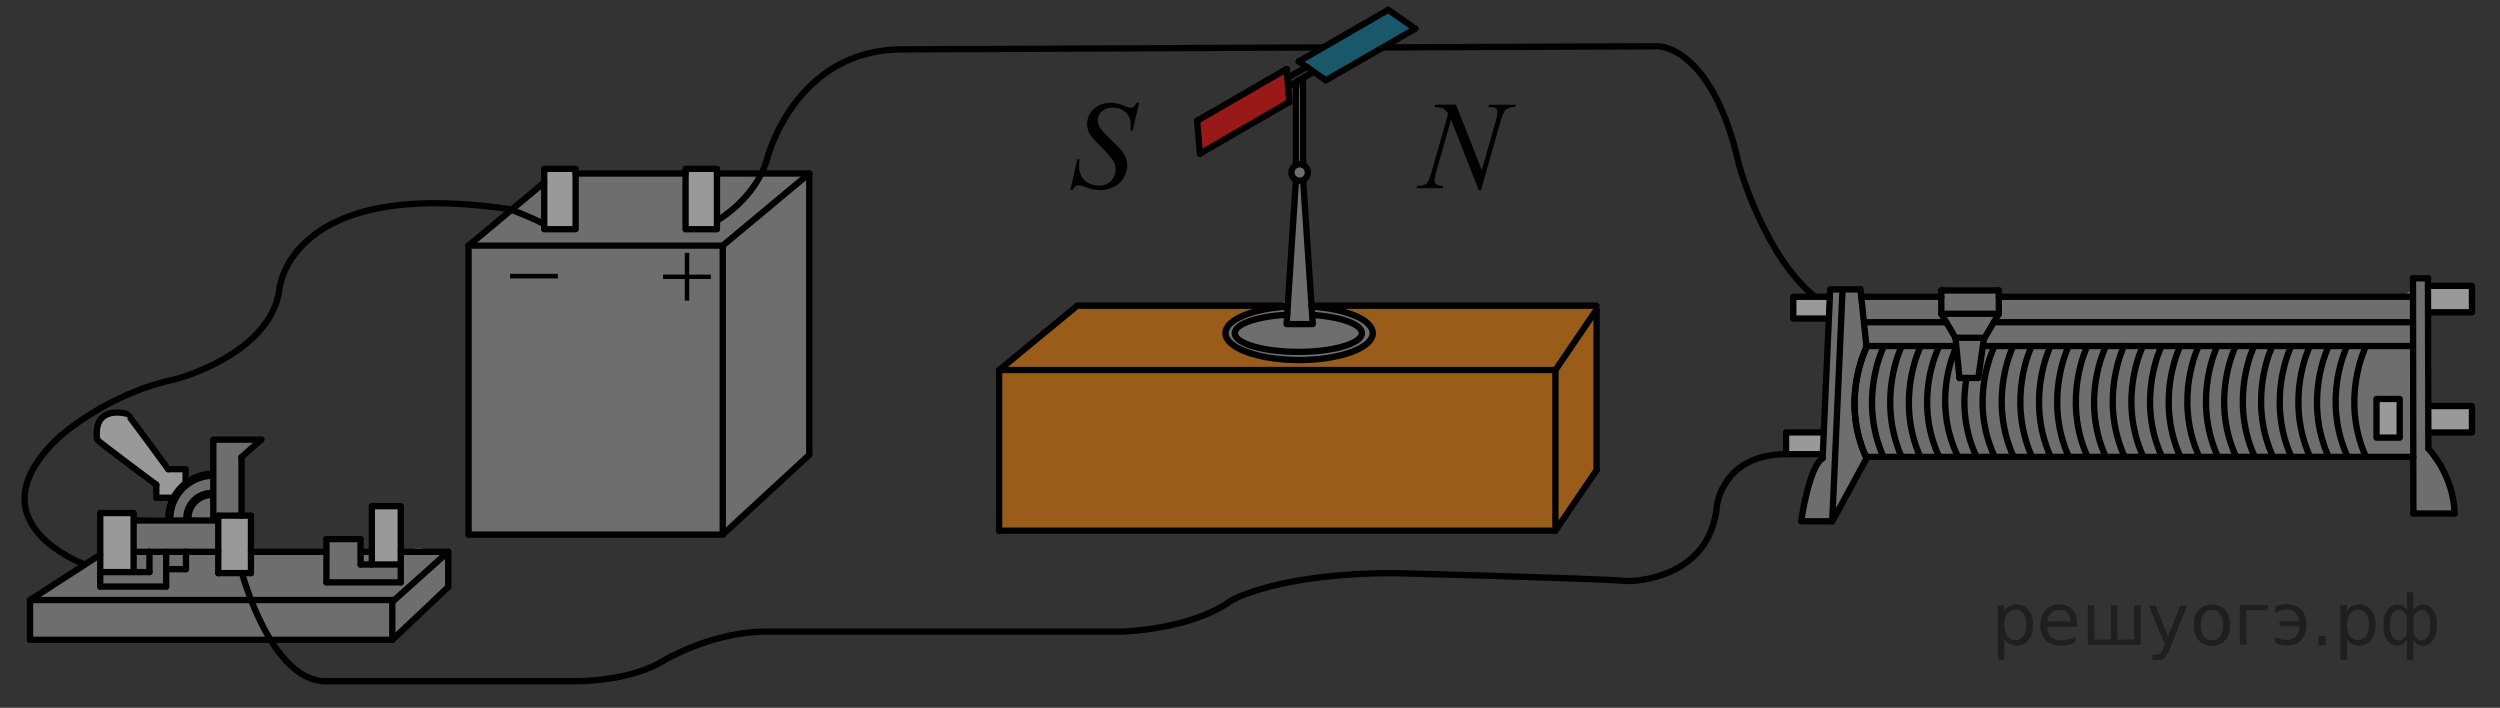 <?xml version="1.0" encoding="utf-8"?>
<!-- Generator: Adobe Illustrator 16.0.0, SVG Export Plug-In . SVG Version: 6.00 Build 0)  -->
<!DOCTYPE svg PUBLIC "-//W3C//DTD SVG 1.1//EN" "http://www.w3.org/Graphics/SVG/1.1/DTD/svg11.dtd">
<svg version="1.1" id="Слой_1" xmlns="http://www.w3.org/2000/svg" xmlns:xlink="http://www.w3.org/1999/xlink" x="0px" y="0px"
	 width="296.25px" height="83.875px" viewBox="-54.916 88.52 296.25 83.875" enable-background="new -54.916 88.52 296.25 83.875"
	 xml:space="preserve">
<rect x="-54.916" y="88.52" width="296.25" height="83.875" fill="#333333" stroke="none"/>
<g>
	<g enable-background="new    ">
		<path d="M71.92,111.042l0.833-3.667h0.253c-0.035,0.354-0.053,0.648-0.053,0.882c0,0.666,0.218,1.208,0.651,1.626
			s1.001,0.627,1.7,0.627c0.649,0,1.143-0.195,1.479-0.587c0.338-0.391,0.506-0.842,0.506-1.353c0-0.33-0.076-0.631-0.23-0.903
			c-0.232-0.403-0.855-1.112-1.867-2.129c-0.49-0.486-0.806-0.849-0.944-1.087c-0.229-0.395-0.342-0.807-0.342-1.239
			c0-0.69,0.263-1.28,0.788-1.771c0.525-0.491,1.2-0.736,2.023-0.736c0.277,0,0.54,0.025,0.788,0.08
			c0.154,0.029,0.435,0.126,0.841,0.292c0.288,0.11,0.446,0.172,0.477,0.182c0.069,0.015,0.146,0.022,0.23,0.022
			c0.144,0,0.268-0.037,0.372-0.109s0.226-0.229,0.364-0.467h0.282l-0.773,3.279h-0.253c0.02-0.291,0.03-0.526,0.03-0.707
			c0-0.588-0.199-1.068-0.596-1.442s-0.92-0.562-1.569-0.562c-0.516,0-0.935,0.147-1.257,0.444c-0.323,0.296-0.484,0.64-0.484,1.027
			c0,0.341,0.104,0.665,0.31,0.974c0.205,0.309,0.679,0.813,1.421,1.51c0.741,0.697,1.221,1.242,1.439,1.633
			c0.218,0.392,0.327,0.809,0.327,1.25c0,0.502-0.136,0.986-0.405,1.455c-0.271,0.47-0.659,0.832-1.165,1.091
			c-0.506,0.258-1.059,0.386-1.658,0.386c-0.298,0-0.575-0.025-0.833-0.08c-0.259-0.054-0.67-0.186-1.235-0.395
			c-0.193-0.071-0.354-0.108-0.483-0.108c-0.293,0-0.521,0.194-0.685,0.583L71.92,111.042L71.92,111.042z"/>
	</g>
</g>
<path opacity="0.5" fill="#ADAAAA" enable-background="new    " d="M-4.27,153.91c-2.067-1.701-3.235,2.154-5.458,0.645
	c-0.436-0.298-0.664-0.793-0.794-1.373c-0.028,0.477-0.341,0.933-0.956,0.933c-0.905,0-1.161-0.978-0.795-1.564
	c-0.12-0.082-0.23-0.181-0.318-0.306c0.203,0.285,0.289,0.225-0.006,0.175c-0.152-0.024-0.046-0.01-0.248-0.03
	c-0.466-0.052-0.931,0.024-1.398,0.022c-0.145-0.001-0.268-0.033-0.38-0.079c-0.039,0.027-0.119,0.057-0.354,0.073
	c0.019-0.001-0.483,0.085-1.2,0.215c0.176,0.591-0.122,1.319-0.91,1.274c-0.627-0.035-1.236,0.107-1.862,0.097
	c-0.599-0.013-1.196-0.058-1.794-0.064c-0.173-0.002-0.319-0.045-0.445-0.108c-0.614,0.488-1.583,0.014-2.284,0.291
	c-0.408,0.162-0.807-0.043-1.044-0.367c-0.164-0.111-0.311-0.26-0.394-0.486c-0.188-0.51-0.102-1.039-0.086-1.566
	c0.02-0.681,0.004-1.363,0.004-2.045c-0.107,0.01-0.219,0.006-0.344-0.033c-0.197-0.063-0.385-0.125-0.567-0.227
	c-0.657-0.363-0.579-1.092-0.185-1.521c-0.158-1.239,0.001-2.618-0.107-3.813c-0.012-0.131-0.004-0.266,0.014-0.399
	c-0.17-0.372-0.143-0.858,0.186-1.129c0.278-0.229,0.568-0.391,0.874-0.549c0.367-0.373,0.826-0.875,1.076-1.3
	c-1.671-0.651-3.628-0.227-5.364-0.086c0,0.004,0.002,0.007,0.002,0.011c0.011,0.608-0.017,1.221-0.016,1.83
	c0.001,0.319-0.069,0.594-0.168,0.856c0.308,0.592,0.039,1.498-0.832,1.5c-0.039,0-0.076-0.006-0.113-0.013
	c-0.179,0.119-0.354,0.242-0.523,0.375c-0.642,0.744-1.606,0.062-1.707-0.707c0-0.002-0.001-0.006-0.001-0.008
	c-0.102,0.006-0.203,0.017-0.317-0.012c-1.548-0.365-2.621-1.354-3.442-2.688c-0.864-1.399-2.094-2.545-2.874-3.99
	c-0.084-0.156-0.117-0.309-0.121-0.455h-1.243c-0.125,0.186-0.295,0.335-0.522,0.367c-0.036,0.006-0.073,0.011-0.109,0.016
	c-0.216,0.031-0.417-0.007-0.604-0.076c-0.128,0.027-0.255,0.057-0.386,0.074c-0.026,0.051-0.054,0.102-0.094,0.15
	c-2.381,2.889,2.364,4.738,4.133,6.135c0.672,0.529,1.668,1.137,2.117,1.904c0.238,0.406,0.277,0.942,0.351,1.395
	c0.069,0.428-0.067-0.084,0.489-0.156c0.744-0.096,1.184,0.846,0.891,1.439c0.145,0.572-0.155,1.277-0.922,1.279
	c-1.195,0.004-2.385,0.033-3.574,0.156c-0.001,0-0.152,0.012-0.345,0.029c0.019,0.059,0.051,0.102,0.061,0.169
	c0.169,1.218-0.036,2.433,0.054,3.659c0.061,0.828,0.189,2.263-0.93,2.496c-0.812,0.169-1.798,0.178-2.383-0.498
	c-0.414-0.479-0.548-1.115-0.708-1.732c-0.241,0.371-0.617,0.533-1.041,0.586c-0.158,0.316-0.363,0.627-0.627,0.928
	c-0.794,0.91-1.916,1.089-3.006,1.543c-1.45,0.604-2.335,2.088-3.579,3.078c0.096,0.707,0.189,1.408,0.277,2.134
	c0.045,0.376,0.238,1.118,0.188,1.53c-0.064,0.521-0.372,0.43,0.14,0.502c1.89,0.265,3.849,0.218,5.776,0.18
	c-0.039-0.219-0.058-0.37-0.031-0.357c0.147,0.07,0.262,0.172,0.36,0.285H-8.65c0.029-0.042,0.039-0.087,0.076-0.128
	c0.583-0.644,1.153-1.262,1.69-1.944c0.522-0.664,1.151-0.955,1.841-1.408c0.67-0.438,1.038-1.131,1.647-1.635
	c0.444-0.367,1.024-0.591,1.353-1.08c0.032-0.047,0.067-0.086,0.103-0.125l0.146-4.271C-2.018,153.908-4.065,154.078-4.27,153.91z"
	/>
<path opacity="0.5" fill="#ADAAAA" enable-background="new    " d="M-15.771,153.6c-0.012-0.008-0.023-0.009-0.035-0.016
	C-15.895,153.531-15.866,153.545-15.771,153.6z"/>
<rect x="26.402" y="108.576" fill="#999999" width="3.562" height="7.063"/>
<rect x="9.607" y="108.623" fill="#999999" width="3.562" height="7.063"/>
<rect x="-42.841" y="149.311" fill="#999999" width="3.562" height="7.063"/>
<rect x="-28.896" y="149.404" fill="#999999" width="3.562" height="7.063"/>
<path fill="#999999" d="M-35.922,147.507c-0.714-0.153-0.538-1.321-0.948-1.846c-0.683-0.869-1.816-1.22-2.672-1.892
	c-0.961-0.756-1.843-1.6-2.915-2.188c-2.081-1.141-0.22-5.012,1.531-4.18c0.335,0.16,0.649,0.117,0.911-0.021
	c0.004,0.16,0.03,0.322,0.105,0.477c0.464,0.953,1.387,1.502,2.206,2.115c0.001,0.342,0.185,0.66,0.48,0.883
	c0.299,0.228,0.489,0.603,0.685,0.91c0.178,0.279,0.39,0.541,0.56,0.824c0.377,0.629,0.767,1.232,1.526,1.414
	c0.199,0.047,0.371,0.025,0.529-0.023c0.043,0.009,0.081,0.023,0.127,0.027c0.232,0.02,0.491-0.041,0.719-0.004
	c0.027,0.004,0.054-0.002,0.081,0c-0.015,0.063-0.033,0.121-0.034,0.191c-0.004,0.207,0.014,0.408,0.067,0.609
	c0.057,0.217,0.172,0.36,0.305,0.477l-2.077,2.486C-35.025,147.486-35.504,147.352-35.922,147.507z"/>
<rect x="-10.92" y="148.341" fill="#999999" width="3.562" height="7.063"/>
<rect x="0.606" y="117.27" opacity="0.5" fill="#ADAAAA" enable-background="new    " width="30.125" height="34.604"/>
<polygon opacity="0.5" fill="#ADAAAA" enable-background="new    " points="40.981,142.416 30.731,151.873 30.731,117.624 
	40.981,109.081 "/>
<path opacity="0.5" fill="#ADAAAA" enable-background="new    " d="M30.193,109.081c0.08,0.726,0.15,1.399-0.009,2.183
	c-0.198,0.978-0.183,1.989-0.156,2.984c0.046,1.734-1.361,1.677-2.688,1.5c-0.749-0.1-1.131-0.844-0.905-1.405
	c-0.063-0.638,0.108-1.282,0.108-1.944c0-1.063-0.101-2.094-0.141-3.149c-0.002-0.063,0.014-0.11,0.021-0.167H13.372
	c0.007,0.044,0.024,0.079,0.026,0.126c0.044,1.133,0.09,2.101-0.114,3.224c-0.164,0.899,0.01,1.771-0.13,2.668
	c-0.087,0.563-0.851,0.893-1.353,0.655c-0.04,0.013-0.094,0.024-0.166,0.039c-0.15,0.058-0.304,0.104-0.46,0.142
	c-0.299,0.08-0.679,0.067-0.948-0.094c-0.585-0.351-0.848-0.939-0.811-1.621c0.078-1.451-0.039-2.945,0.331-4.355l-9.142,7.761
	H30.73l10.25-8.543H30.193V109.081z"/>
<path opacity="0.5" fill="#ADAAAA" enable-background="new    " d="M107.567,127.393c-1.602-1.557-3.697-1.896-5.805-2.242
	c-0.695-0.114-1.516-0.512-1.525-1.348c-0.041-3.523-0.51-7.035-0.484-10.555c0-0.112,0.033-0.203,0.063-0.296
	c-0.02-0.05-0.051-0.085-0.063-0.142c-0.172-0.793-0.279-1.543-0.24-2.354c0.031-0.658,0.438-1.195,0.209-1.849
	c-0.559-1.584-0.119-3.159-0.057-4.784c-0.043-0.11-0.074-0.23-0.074-0.372c0.006-0.834,0.055-1.666,0.061-2.5
	c0.005-0.619-0.055-1.215-0.007-1.825c-0.066-0.001-0.134-0.003-0.2-0.019c-0.156-0.033-0.311-0.086-0.462-0.147
	c0.009,0.731-0.202,1.416-0.366,2.12c-0.086,0.361-0.168,0.723-0.264,1.079c0.102,0.147,0.176,0.319,0.172,0.548
	c-0.004,0.158-0.031,0.311-0.053,0.463c0.168,0.164,0.279,0.393,0.281,0.684c0.004,0.461-0.064,0.916-0.197,1.35
	c-0.008,0.214-0.018,0.426,0.01,0.65c0.008,0.065,0.006,0.131-0.002,0.193c0.057,0.125,0.09,0.262,0.074,0.404
	c-0.055,0.546-0.182,1.014-0.387,1.521c-0.191,0.476-0.285,0.778,0,1.225c0.148,0.229,0.182,0.453,0.146,0.656
	c0.059,0.131,0.096,0.277,0.084,0.457c-0.004,0.078-0.023,0.152-0.033,0.229c0.543,0.651,0.494,1.704,0.066,2.503
	c0.053,0.105,0.098,0.218,0.113,0.352c0.189,1.584-0.131,3.022-0.391,4.578c-0.154,0.936-0.389,1.93-0.359,2.881
	c0.016,0.471,0.33,1.178,0.271,1.655c-0.205,1.669-1.238,2.304-2.875,2.386c-0.104,0.006-0.186-0.021-0.273-0.041
	c-0.094,0.061-0.197,0.113-0.332,0.142c-1.322,0.269-2.373,1.128-3.658,1.444c-0.068,0.134-0.131,0.265-0.188,0.375
	c-0.141,0.28-0.232,0.621-0.416,0.877c-0.115,0.164-0.221,0.317-0.289,0.496c0.045,0.067,0.092,0.133,0.125,0.219
	c0.328,0.873,2.008,1.154,2.771,1.484c0.932,0.402,1.949,0.596,2.832,1.104c0.053,0.03,0.08,0.073,0.125,0.11h6.508
	c0.107-0.14,0.248-0.258,0.439-0.336c0.916-0.377,1.955-0.371,2.865-0.807c0.469-0.224,1.162-0.447,1.514-0.845
	c0.369-0.415,0.35-1.038,0.518-1.542c0.002-0.008,0.008-0.012,0.01-0.018C107.737,127.514,107.649,127.473,107.567,127.393z"/>
<rect x="157.424" y="123.482" fill="#999999" width="4.244" height="2.787"/>
<rect x="232.797" y="122.568" fill="#999999" width="5.215" height="2.787"/>
<rect x="232.844" y="136.807" fill="#999999" width="5.215" height="2.786"/>
<rect x="226.7" y="135.8" fill="#999999" width="2.75" height="4.582"/>
<rect x="156.732" y="139.759" fill="#999999" width="4.244" height="2.787"/>
<path opacity="0.5" fill="#ADAAAA" enable-background="new    " d="M234.665,143.8c-0.756-1.155-1.791-1.709-1.924-3.145
	c-0.017-0.183,0.053-0.375,0.161-0.541c-0.008-0.048-0.022-0.087-0.024-0.138c-0.043-1.123-0.231-2.465,0.377-3.432
	c-0.498-0.262-0.592-0.973-0.282-1.447c-0.214-1.08-0.084-2.26-0.084-3.334c0-0.193,0.055-0.348,0.129-0.481
	c-0.019-0.04-0.047-0.067-0.062-0.112c-0.338-1.072-0.056-2.191-0.11-3.299c-0.035-0.671-0.199-1.625,0.278-2.194
	c-0.136-0.926-0.158-1.85-0.158-2.788c0-0.293,0.109-0.512,0.269-0.669c-0.283-0.151-0.453-0.422-0.51-0.719h-1.359
	c-0.672,3.072-3.373,2.095-6.402,2.144c-5.932,0.094-11.895,0.229-17.813,0.104c-0.113-0.002-0.205-0.037-0.299-0.066
	c-0.152,0.23-0.404,0.387-0.785,0.338c-7.158-0.903-14.521-0.047-21.709-0.457c-0.09-0.006-0.16-0.039-0.236-0.063
	c-0.217,0.266-0.553,0.438-0.982,0.354s-0.791-0.203-1.145-0.461c-0.236-0.172-0.369-0.408-0.426-0.654
	c-0.66-0.104-1.758,0.05-2.111,0.052c-1.074,0.008-2.15-0.007-3.225-0.011c-0.262,0-0.457-0.098-0.613-0.229
	c-0.816,1.229-1.904,1.438-3.383,1.351c-1.91-0.114-4.891,0.537-6.553-0.707c-1.177-0.879-2.91-0.326-4.146,0.177
	c0.141,0.169,0.225,0.375,0.195,0.599c-0.033,0.262-0.072,0.521-0.107,0.78c0.092,0.187,0.143,0.401,0.088,0.657
	c-0.066,0.298-0.139,0.594-0.203,0.891c-0.012,0.049-0.037,0.079-0.053,0.123c0.248,0.258,0.385,0.626,0.256,0.955
	c-0.742,1.896,0.09,4.421-0.297,6.484c-0.014,0.067-0.047,0.11-0.068,0.168c0,0.024,0.012,0.041,0.01,0.065
	c-0.061,1.629-0.266,3.168-0.108,4.798c0.033,0.352-0.187,0.641-0.474,0.819c0.111,0.117,0.193,0.26,0.236,0.422
	c0.066,0.125,0.117,0.267,0.127,0.431c0.025,0.436,0.043,0.877-0.098,1.297c-0.059,0.172-0.15,0.301-0.254,0.408
	c-0.043,0.116-0.105,0.229-0.176,0.34c0.119,0.262,0.131,0.576,0.029,0.848c-0.066,0.279-0.234,0.529-0.521,0.65
	c-0.638,0.727-0.656,1.895-0.899,2.774c-0.306,1.104-0.64,2.179-0.914,3.291c-0.017,0.063-0.054,0.104-0.076,0.16h3.938
	c0.437-1.104,1.211-2.104,1.72-3.152c0.52-1.067,1.039-3.151,2.01-3.909c1.108-0.863,2.01-0.656,3.412-0.662
	c1.959-0.008,3.965,0.244,5.905,0.127c0.023-0.002,0.039,0.01,0.062,0.01c0.156-0.215,0.402-0.354,0.768-0.307
	c1.99,0.26,4.152,0.696,6.154,0.549c1.367-0.103,2.824-0.353,4.193-0.119c0.149-0.273,0.414-0.48,0.823-0.478
	c1.753,0.023,3.507,0.054,5.236,0.31c1.713,0.25,3.455-0.066,5.176,0.049c0.158-0.16,0.375-0.275,0.666-0.279
	c3.738-0.057,7.406,0.26,11.134,0.275c0.159-0.172,0.399-0.275,0.723-0.244c3.203,0.307,6.451-0.178,9.68-0.002
	c3.092,0.168,6.268,0.293,9.361,0.232c0.027-0.002,0.047,0.012,0.072,0.014c0.487-0.521,1.684-0.291,1.797,0.678
	c0.057,0.486-0.166,5.588,0.047,5.609c0.486,0.051,5.014,0.774,5,0.197C236.066,147.583,235.566,145.175,234.665,143.8z
	 M228.377,140.337c-0.023,0.008-0.045,0.022-0.068,0.029c-0.313,0.274-0.811,0.327-1.166,0.118
	c-0.496-0.288-0.598-0.877-0.356-1.366c0.004-0.009,0.008-0.019,0.012-0.025c-0.133-0.547-0.157-1.147-0.166-1.639
	c-0.004-0.213,0.025-0.39,0.063-0.556c-0.104-0.479,0.283-0.993,0.729-1.114c0.078-0.021,0.147-0.015,0.222-0.017
	c0.055-0.031,0.102-0.063,0.164-0.092c0.498-0.223,1.069-0.15,1.369,0.357c0.077,0.135,0.106,0.295,0.114,0.461
	c0.25,0.154,0.438,0.41,0.438,0.795c0.002,0.594-0.002,1.225-0.18,1.799C229.709,139.736,229.221,140.548,228.377,140.337z"/>
<path opacity="0.5" fill="#FF8800" enable-background="new    " d="M102.657,124.748c3.049,0.727,6.484,2.298,4.5,4.282
	c-0.629,0.629-2.117,0.989-2.973,1.243c-1.406,0.42-2.898,0.934-4.391,0.912c-2.686-0.039-6.145-0.086-8.441-1.638
	c-1.295-0.874-0.711-2.215,0.094-3.176c1.363-1.628,3.906-0.726,5.609-1.625H72.731l-9.25,7.625l65.917-0.001l4.875-7.624
	L102.657,124.748L102.657,124.748z"/>
<rect x="63.481" y="132.373" opacity="0.5" fill="#FF8800" enable-background="new    " width="65.917" height="19.031"/>
<polygon opacity="0.5" fill="#FF8800" enable-background="new    " points="129.399,132.372 129.399,151.404 134.274,144.238 
	134.274,124.748 "/>
<line fill="none" stroke="#000000" stroke-width="0.75" stroke-linecap="round" stroke-linejoin="round" stroke-miterlimit="10" x1="63.481" y1="132.373" x2="63.481" y2="151.404"/>
<line fill="none" stroke="#000000" stroke-width="0.75" stroke-linecap="round" stroke-linejoin="round" stroke-miterlimit="10" x1="63.966" y1="132.372" x2="129.399" y2="132.372"/>
<line fill="none" stroke="#000000" stroke-width="0.75" stroke-linecap="round" stroke-linejoin="round" stroke-miterlimit="10" x1="129.399" y1="132.373" x2="134.274" y2="125.206"/>
<line fill="none" stroke="#000000" stroke-width="0.75" stroke-linecap="round" stroke-linejoin="round" stroke-miterlimit="10" x1="129.399" y1="151.404" x2="129.399" y2="132.373"/>
<line fill="none" stroke="#000000" stroke-width="0.75" stroke-linecap="round" stroke-linejoin="round" stroke-miterlimit="10" x1="63.481" y1="151.404" x2="129.399" y2="151.404"/>
<line fill="none" stroke="#000000" stroke-width="0.75" stroke-linecap="round" stroke-linejoin="round" stroke-miterlimit="10" x1="134.274" y1="144.238" x2="134.274" y2="125.206"/>
<line fill="none" stroke="#000000" stroke-width="0.75" stroke-linecap="round" stroke-linejoin="round" stroke-miterlimit="10" x1="129.399" y1="151.404" x2="134.274" y2="144.238"/>
<line fill="none" stroke="#000000" stroke-width="0.75" stroke-linecap="round" stroke-linejoin="round" stroke-miterlimit="10" x1="63.481" y1="132.373" x2="72.731" y2="124.748"/>
<path fill="none" stroke="#000000" stroke-width="0.75" stroke-linecap="round" stroke-linejoin="round" stroke-miterlimit="10" d="
	M107.1,133.294"/>
<line fill="none" stroke="#000000" stroke-width="0.75" stroke-linecap="round" stroke-linejoin="round" stroke-miterlimit="10" x1="0.606" y1="151.873" x2="0.606" y2="117.624"/>
<line fill="none" stroke="#000000" stroke-width="0.75" stroke-linecap="round" stroke-linejoin="round" stroke-miterlimit="10" x1="30.731" y1="151.873" x2="30.731" y2="117.624"/>
<line fill="none" stroke="#000000" stroke-width="0.75" stroke-linecap="round" stroke-linejoin="round" stroke-miterlimit="10" x1="30.731" y1="117.624" x2="0.606" y2="117.624"/>
<line fill="none" stroke="#000000" stroke-width="0.75" stroke-linecap="round" stroke-linejoin="round" stroke-miterlimit="10" x1="30.731" y1="151.873" x2="0.606" y2="151.873"/>
<line fill="none" stroke="#000000" stroke-width="0.75" stroke-linecap="round" stroke-linejoin="round" stroke-miterlimit="10" x1="40.981" y1="142.416" x2="30.731" y2="151.873"/>
<line fill="none" stroke="#000000" stroke-width="0.75" stroke-linecap="round" stroke-linejoin="round" stroke-miterlimit="10" x1="40.981" y1="142.416" x2="40.981" y2="109.081"/>
<line fill="none" stroke="#000000" stroke-width="0.75" stroke-linecap="round" stroke-linejoin="round" stroke-miterlimit="10" x1="40.981" y1="109.081" x2="30.731" y2="117.624"/>
<line fill="none" stroke="#000000" stroke-width="0.75" stroke-linecap="round" stroke-linejoin="round" stroke-miterlimit="10" x1="9.573" y1="110.148" x2="0.606" y2="117.624"/>
<line fill="none" stroke="#000000" stroke-width="0.75" stroke-linecap="round" stroke-linejoin="round" stroke-miterlimit="10" x1="26.323" y1="109.078" x2="13.293" y2="109.078"/>
<line fill="none" stroke="#000000" stroke-width="0.75" stroke-linecap="round" stroke-linejoin="round" stroke-miterlimit="10" x1="40.981" y1="109.079" x2="30.043" y2="109.078"/>
<rect x="9.573" y="108.529" fill="none" stroke="#000000" stroke-width="0.75" stroke-linecap="round" stroke-linejoin="round" stroke-miterlimit="10" width="3.72" height="7.156"/>
<rect x="26.323" y="108.529" fill="none" stroke="#000000" stroke-width="0.75" stroke-linecap="round" stroke-linejoin="round" stroke-miterlimit="10" width="3.72" height="7.156"/>
<line fill="none" stroke="#000000" stroke-width="0.75" stroke-linecap="round" stroke-linejoin="round" stroke-miterlimit="10" x1="-16.237" y1="152.404" x2="-16.237" y2="157.529"/>
<polyline fill="none" stroke="#000000" stroke-width="0.75" stroke-linecap="round" stroke-linejoin="round" stroke-miterlimit="10" points="
	-10.852,155.416 -10.852,148.5 -7.427,148.5 -7.427,157.529 "/>
<line fill="none" stroke="#000000" stroke-width="0.75" stroke-linecap="round" stroke-linejoin="round" stroke-miterlimit="10" x1="-12.186" y1="152.404" x2="-12.186" y2="155.416"/>
<line fill="none" stroke="#000000" stroke-width="0.75" stroke-linecap="round" stroke-linejoin="round" stroke-miterlimit="10" x1="-16.237" y1="157.529" x2="-7.427" y2="157.529"/>
<line fill="none" stroke="#000000" stroke-width="0.75" stroke-linecap="round" stroke-linejoin="round" stroke-miterlimit="10" x1="-12.186" y1="155.416" x2="-7.427" y2="155.416"/>
<line fill="none" stroke="#000000" stroke-width="0.75" stroke-linecap="round" stroke-linejoin="round" stroke-miterlimit="10" x1="-16.237" y1="152.404" x2="-12.186" y2="152.404"/>
<line fill="none" stroke="#000000" stroke-width="0.75" stroke-linecap="round" stroke-linejoin="round" stroke-miterlimit="10" x1="-8.427" y1="159.625" x2="-8.427" y2="164.341"/>
<polyline fill="none" stroke="#000000" stroke-width="0.75" stroke-linecap="round" stroke-linejoin="round" stroke-miterlimit="10" points="
	-39.082,155.988 -39.082,149.311 -43.039,149.311 -43.039,158.029 "/>
<line fill="none" stroke="#000000" stroke-width="0.75" stroke-linecap="round" stroke-linejoin="round" stroke-miterlimit="10" x1="-37.207" y1="153.91" x2="-37.207" y2="156.311"/>
<line fill="none" stroke="#000000" stroke-width="0.75" stroke-linecap="round" stroke-linejoin="round" stroke-miterlimit="10" x1="-37.207" y1="156.311" x2="-43.039" y2="156.311"/>
<line fill="none" stroke="#000000" stroke-width="0.75" stroke-linecap="round" stroke-linejoin="round" stroke-miterlimit="10" x1="-32.879" y1="153.91" x2="-37.207" y2="153.91"/>
<line fill="none" stroke="#000000" stroke-width="0.75" stroke-linecap="round" stroke-linejoin="round" stroke-miterlimit="10" x1="-35.227" y1="153.91" x2="-35.227" y2="158.029"/>
<line fill="none" stroke="#000000" stroke-width="0.75" stroke-linecap="round" stroke-linejoin="round" stroke-miterlimit="10" x1="-35.227" y1="158.029" x2="-43.039" y2="158.029"/>
<line fill="none" stroke="#000000" stroke-width="0.75" stroke-linecap="round" stroke-linejoin="round" stroke-miterlimit="10" x1="-32.879" y1="153.91" x2="-32.879" y2="155.966"/>
<line fill="none" stroke="#000000" stroke-width="0.75" stroke-linecap="round" stroke-linejoin="round" stroke-miterlimit="10" x1="-32.879" y1="155.966" x2="-35.227" y2="155.966"/>
<line fill="none" stroke="#000000" stroke-width="0.75" stroke-linecap="round" stroke-linejoin="round" stroke-miterlimit="10" x1="-1.802" y1="153.91" x2="-8.185" y2="159.625"/>
<line fill="none" stroke="#000000" stroke-width="0.75" stroke-linecap="round" stroke-linejoin="round" stroke-miterlimit="10" x1="-7.427" y1="153.91" x2="-1.802" y2="153.91"/>
<line fill="none" stroke="#000000" stroke-width="0.75" stroke-linecap="round" stroke-linejoin="round" stroke-miterlimit="10" x1="-12.186" y1="153.91" x2="-10.852" y2="153.91"/>
<line fill="none" stroke="#000000" stroke-width="0.75" stroke-linecap="round" stroke-linejoin="round" stroke-miterlimit="10" x1="-25.177" y1="153.91" x2="-16.237" y2="153.91"/>
<line fill="none" stroke="#000000" stroke-width="0.75" stroke-linecap="round" stroke-linejoin="round" stroke-miterlimit="10" x1="-32.879" y1="153.91" x2="-29.052" y2="153.91"/>
<line fill="none" stroke="#000000" stroke-width="0.75" stroke-linecap="round" stroke-linejoin="round" stroke-miterlimit="10" x1="-38.802" y1="153.91" x2="-37.207" y2="153.91"/>
<line fill="none" stroke="#000000" stroke-width="0.75" stroke-linecap="round" stroke-linejoin="round" stroke-miterlimit="10" x1="-43.039" y1="154.246" x2="-51.359" y2="159.625"/>
<line fill="none" stroke="#000000" stroke-width="0.75" stroke-linecap="round" stroke-linejoin="round" stroke-miterlimit="10" x1="-51.359" y1="159.625" x2="-8.185" y2="159.625"/>
<line fill="none" stroke="#000000" stroke-width="0.75" stroke-linecap="round" stroke-linejoin="round" stroke-miterlimit="10" x1="-1.802" y1="158.082" x2="-8.427" y2="164.341"/>
<line fill="none" stroke="#000000" stroke-width="0.75" stroke-linecap="round" stroke-linejoin="round" stroke-miterlimit="10" x1="-1.802" y1="153.91" x2="-1.802" y2="158.082"/>
<line fill="none" stroke="#000000" stroke-width="0.75" stroke-linecap="round" stroke-linejoin="round" stroke-miterlimit="10" x1="-51.359" y1="164.341" x2="-8.427" y2="164.341"/>
<line fill="none" stroke="#000000" stroke-width="0.75" stroke-linecap="round" stroke-linejoin="round" stroke-miterlimit="10" x1="-51.359" y1="159.625" x2="-51.359" y2="164.341"/>
<line fill="none" stroke="#000000" stroke-width="0.75" stroke-linecap="round" stroke-linejoin="round" stroke-miterlimit="10" x1="-29.052" y1="149.623" x2="-29.052" y2="156.436"/>
<line fill="none" stroke="#000000" stroke-width="0.75" stroke-linecap="round" stroke-linejoin="round" stroke-miterlimit="10" x1="-29.052" y1="149.623" x2="-25.177" y2="149.623"/>
<line fill="none" stroke="#000000" stroke-width="0.75" stroke-linecap="round" stroke-linejoin="round" stroke-miterlimit="10" x1="-25.177" y1="149.623" x2="-25.177" y2="156.436"/>
<line fill="none" stroke="#000000" stroke-width="0.75" stroke-linecap="round" stroke-linejoin="round" stroke-miterlimit="10" x1="-29.052" y1="156.436" x2="-25.177" y2="156.436"/>
<line fill="none" stroke="#000000" stroke-width="0.75" stroke-linecap="round" stroke-linejoin="round" stroke-miterlimit="10" x1="-23.953" y1="140.619" x2="-26.294" y2="142.682"/>
<line fill="none" stroke="#000000" stroke-width="0.75" stroke-linecap="round" stroke-linejoin="round" stroke-miterlimit="10" x1="-26.294" y1="142.682" x2="-26.294" y2="149.619"/>
<line fill="none" stroke="#000000" stroke-width="0.75" stroke-linecap="round" stroke-linejoin="round" stroke-miterlimit="10" x1="-23.953" y1="140.619" x2="-29.639" y2="140.619"/>
<line fill="none" stroke="#000000" stroke-width="0.75" stroke-linecap="round" stroke-linejoin="round" stroke-miterlimit="10" x1="-29.639" y1="140.682" x2="-29.639" y2="149.994"/>
<line fill="none" stroke="#000000" stroke-width="0.75" stroke-linecap="round" stroke-linejoin="round" stroke-miterlimit="10" x1="-38.978" y1="150.201" x2="-29.263" y2="150.201"/>
<path fill="none" stroke="#000000" stroke-width="0.75" stroke-miterlimit="10" d="M-18.394,149.998"/>
<path fill="none" stroke="#000000" stroke-width="0.75" stroke-miterlimit="10" d="M-29.76,144.979"/>
<path fill="none" stroke="#000000" stroke-miterlimit="10" d="M-34.862,149.998c0-2.889,2.342-5.227,5.221-5.227"/>
<path fill="none" stroke="#000000" stroke-miterlimit="10" d="M-32.711,149.938c0-1.595,1.291-2.883,2.879-2.883"/>
<path fill="none" stroke="#000000" stroke-width="0.75" stroke-linecap="round" stroke-linejoin="round" stroke-miterlimit="10" d="
	M-36.395,145.962c0,0-6.989-5.194-7.011-5.344c-0.547-4.25,3.536-3.063,3.536-3.063c0.105,0,4.886,6.563,4.886,6.563"/>
<line fill="none" stroke="#000000" stroke-width="0.75" stroke-linecap="round" stroke-linejoin="round" stroke-miterlimit="10" x1="-34.984" y1="144.119" x2="-32.921" y2="144.119"/>
<line fill="none" stroke="#000000" stroke-width="0.75" stroke-linecap="round" stroke-linejoin="round" stroke-miterlimit="10" x1="-32.922" y1="144.166" x2="-32.922" y2="145.886"/>
<line fill="none" stroke="#000000" stroke-width="0.75" stroke-linecap="round" stroke-linejoin="round" stroke-miterlimit="10" x1="-36.396" y1="147.509" x2="-34.32" y2="147.509"/>
<line fill="none" stroke="#000000" stroke-width="0.75" stroke-linecap="round" stroke-linejoin="round" stroke-miterlimit="10" x1="-36.396" y1="145.962" x2="-36.396" y2="147.384"/>
<line fill="none" stroke="#000000" stroke-width="0.75" stroke-linecap="round" stroke-linejoin="round" stroke-miterlimit="10" x1="100.5" y1="124.748" x2="134.274" y2="124.748"/>
<line fill="none" stroke="#000000" stroke-width="0.75" stroke-linecap="round" stroke-linejoin="round" stroke-miterlimit="10" x1="72.819" y1="124.748" x2="97.684" y2="124.748"/>
<polyline fill="none" stroke="#000000" stroke-width="0.75" stroke-linecap="round" stroke-linejoin="round" stroke-miterlimit="10" points="
	99.508,109.938 100.647,126.924 97.543,126.924 98.651,109.83 "/>
<path fill="none" stroke="#000000" stroke-width="0.75" stroke-linecap="round" stroke-linejoin="round" stroke-miterlimit="10" d="
	M89.613,127.999"/>
<path fill="none" stroke="#000000" stroke-width="0.75" stroke-linecap="round" stroke-linejoin="round" stroke-miterlimit="10" d="
	M100.508,124.859c4.115,0.256,7.248,1.563,7.248,3.14c0,1.759-3.906,3.185-8.729,3.185c-4.82,0-8.729-1.426-8.729-3.185
	c0-1.593,3.199-2.911,7.379-3.147"/>
<path fill="none" stroke="#000000" stroke-width="0.75" stroke-linecap="round" stroke-linejoin="round" stroke-miterlimit="10" d="
	M100.573,125.832c3.375,0.221,5.9,1.107,5.9,2.167c0,1.226-3.373,2.219-7.533,2.219c-4.162,0-7.535-0.993-7.535-2.219
	c0-1.092,2.682-2.001,6.211-2.185"/>
<circle fill="none" stroke="#000000" stroke-width="0.75" stroke-linecap="round" stroke-linejoin="round" stroke-miterlimit="10" cx="99.096" cy="108.959" r="0.979"/>
<line fill="none" stroke="#000000" stroke-width="0.75" stroke-linecap="round" stroke-linejoin="round" stroke-miterlimit="10" x1="98.651" y1="108.034" x2="98.651" y2="98.52"/>
<line fill="none" stroke="#000000" stroke-width="0.75" stroke-linecap="round" stroke-linejoin="round" stroke-miterlimit="10" x1="99.5" y1="108.031" x2="99.5" y2="98.207"/>
<path fill="none" stroke="#000000" stroke-width="0.75" stroke-linecap="round" stroke-linejoin="round" stroke-miterlimit="10" d="
	M161.064,142.666"/>
<path fill="none" stroke="#000000" stroke-width="0.75" stroke-linecap="round" stroke-linejoin="round" stroke-miterlimit="10" d="
	M161.064,142.832c-1.623,0.957-2.541,7.459-2.541,7.459h3.646"/>
<path fill="none" stroke="#000000" stroke-width="0.75" stroke-linecap="round" stroke-linejoin="round" stroke-miterlimit="10" d="
	M166.273,142.832l-4.071,7.498l1.221-27.395"/>
<path fill="none" stroke="#000000" stroke-width="0.75" stroke-linecap="round" stroke-linejoin="round" stroke-miterlimit="10" d="
	M166.273,129.665c0,0-3.209,6.217,0,13.167"/>
<line fill="none" stroke="#000000" stroke-width="0.75" stroke-linecap="round" stroke-linejoin="round" stroke-miterlimit="10" x1="165.543" y1="122.811" x2="166.273" y2="129.665"/>
<line fill="none" stroke="#000000" stroke-width="0.75" stroke-linecap="round" stroke-linejoin="round" stroke-miterlimit="10" x1="161.952" y1="122.811" x2="165.543" y2="122.811"/>
<path fill="none" stroke="#000000" stroke-width="0.75" stroke-linecap="round" stroke-linejoin="round" stroke-miterlimit="10" d="
	M161.064,142.832l0.888-19.896"/>
<polyline fill="none" stroke="#000000" stroke-width="0.75" stroke-linecap="round" stroke-linejoin="round" stroke-miterlimit="10" points="
	161.918,123.686 157.586,123.686 157.586,126.27 161.668,126.27 "/>
<polyline fill="none" stroke="#000000" stroke-width="0.75" stroke-linecap="round" stroke-linejoin="round" stroke-miterlimit="10" points="
	161.064,139.759 156.732,139.759 156.732,142.341 160.814,142.341 "/>
<line fill="none" stroke="#000000" stroke-width="0.75" stroke-linecap="round" stroke-linejoin="round" stroke-miterlimit="10" x1="180.055" y1="129.523" x2="230.98" y2="129.523"/>
<line fill="none" stroke="#000000" stroke-width="0.75" stroke-linecap="round" stroke-linejoin="round" stroke-miterlimit="10" x1="166.273" y1="129.523" x2="176.586" y2="129.523"/>
<path fill="none" stroke="#000000" stroke-width="0.75" stroke-linecap="round" stroke-linejoin="round" stroke-miterlimit="10" d="
	M166.273,142.832c-3.209-6.949,0-13.167,0-13.167"/>
<path fill="none" stroke="#000000" stroke-width="0.75" stroke-linecap="round" stroke-linejoin="round" stroke-miterlimit="10" d="
	M168.27,129.665c0,0-3.039,6.139,0,13"/>
<path fill="none" stroke="#000000" stroke-width="0.75" stroke-linecap="round" stroke-linejoin="round" stroke-miterlimit="10" d="
	M170.377,129.665c0,0-2.932,6.088,0,12.892"/>
<path fill="none" stroke="#000000" stroke-width="0.75" stroke-linecap="round" stroke-linejoin="round" stroke-miterlimit="10" d="
	M172.635,129.665c0,0-3.039,6.139,0,13"/>
<path fill="none" stroke="#000000" stroke-width="0.75" stroke-linecap="round" stroke-linejoin="round" stroke-miterlimit="10" d="
	M174.827,129.664c0,0-3.104,6.091,0,12.896"/>
<path fill="none" stroke="#000000" stroke-width="0.75" stroke-linecap="round" stroke-linejoin="round" stroke-miterlimit="10" d="
	M176.732,130.033c-0.727,1.79-2.317,6.89,0.306,12.462"/>
<path fill="none" stroke="#000000" stroke-width="0.75" stroke-linecap="round" stroke-linejoin="round" stroke-miterlimit="10" d="
	M178.118,133.313c-0.425,2.399-0.472,5.729,1.139,9.244"/>
<path fill="none" stroke="#000000" stroke-width="0.75" stroke-linecap="round" stroke-linejoin="round" stroke-miterlimit="10" d="
	M181.409,129.6c0,0-3.125,6.119,0,12.957"/>
<path fill="none" stroke="#000000" stroke-width="0.75" stroke-linecap="round" stroke-linejoin="round" stroke-miterlimit="10" d="
	M183.652,129.523c0,0-3.071,6.153,0,13.033"/>
<path fill="none" stroke="#000000" stroke-width="0.75" stroke-linecap="round" stroke-linejoin="round" stroke-miterlimit="10" d="
	M185.801,129.6c0,0-2.936,6.092,0,12.896"/>
<path fill="none" stroke="#000000" stroke-width="0.75" stroke-linecap="round" stroke-linejoin="round" stroke-miterlimit="10" d="
	M188.04,129.6c0,0-2.998,6.119,0,12.957"/>
<path fill="none" stroke="#000000" stroke-width="0.75" stroke-linecap="round" stroke-linejoin="round" stroke-miterlimit="10" d="
	M190.197,129.595c0,0-3.006,6.124,0,12.968"/>
<path fill="none" stroke="#000000" stroke-width="0.75" stroke-linecap="round" stroke-linejoin="round" stroke-miterlimit="10" d="
	M192.407,129.595c0,0-3.007,6.124,0,12.968"/>
<path fill="none" stroke="#000000" stroke-width="0.75" stroke-linecap="round" stroke-linejoin="round" stroke-miterlimit="10" d="
	M194.616,129.595c0,0-3.109,6.173,0,13.071"/>
<path fill="none" stroke="#000000" stroke-width="0.75" stroke-linecap="round" stroke-linejoin="round" stroke-miterlimit="10" d="
	M196.779,129.527c0,0-3.006,6.125,0,12.968"/>
<path fill="none" stroke="#000000" stroke-width="0.75" stroke-linecap="round" stroke-linejoin="round" stroke-miterlimit="10" d="
	M199.02,129.527c0,0-3.072,6.156,0,13.033"/>
<path fill="none" stroke="#000000" stroke-width="0.75" stroke-linecap="round" stroke-linejoin="round" stroke-miterlimit="10" d="
	M201.229,129.527c0,0-3.071,6.156,0,13.033"/>
<path fill="none" stroke="#000000" stroke-width="0.75" stroke-linecap="round" stroke-linejoin="round" stroke-miterlimit="10" d="
	M203.407,129.595c0,0-3,6.122,0,12.962"/>
<path fill="none" stroke="#000000" stroke-width="0.75" stroke-linecap="round" stroke-linejoin="round" stroke-miterlimit="10" d="
	M205.62,129.527c0,0-3.007,6.125,0,12.968"/>
<path fill="none" stroke="#000000" stroke-width="0.75" stroke-linecap="round" stroke-linejoin="round" stroke-miterlimit="10" d="
	M207.831,129.527c0,0-3.009,6.125,0,12.968"/>
<path fill="none" stroke="#000000" stroke-width="0.75" stroke-linecap="round" stroke-linejoin="round" stroke-miterlimit="10" d="
	M210.016,129.523c0,0-3.078,6.156,0,13.037"/>
<path fill="none" stroke="#000000" stroke-width="0.75" stroke-linecap="round" stroke-linejoin="round" stroke-miterlimit="10" d="
	M212.195,129.523c0,0-3.01,6.125,0,12.972"/>
<path fill="none" stroke="#000000" stroke-width="0.75" stroke-linecap="round" stroke-linejoin="round" stroke-miterlimit="10" d="
	M214.359,129.523c0,0-3.012,6.125,0,12.972"/>
<path fill="none" stroke="#000000" stroke-width="0.75" stroke-linecap="round" stroke-linejoin="round" stroke-miterlimit="10" d="
	M216.559,129.6c0,0-2.988,6.115,0,12.949"/>
<path fill="none" stroke="#000000" stroke-width="0.75" stroke-linecap="round" stroke-linejoin="round" stroke-miterlimit="10" d="
	M218.77,129.6c0,0-2.987,6.115,0,12.949"/>
<path fill="none" stroke="#000000" stroke-width="0.75" stroke-linecap="round" stroke-linejoin="round" stroke-miterlimit="10" d="
	M221.008,129.6c0,0-3.055,6.15,0,13.023"/>
<path fill="none" stroke="#000000" stroke-width="0.75" stroke-linecap="round" stroke-linejoin="round" stroke-miterlimit="10" d="
	M223.217,129.527c0,0-3.051,6.147,0,13.021"/>
<path fill="none" stroke="#000000" stroke-width="0.75" stroke-linecap="round" stroke-linejoin="round" stroke-miterlimit="10" d="
	M225.428,129.6c0,0-3.055,6.15,0,13.023"/>
<line fill="none" stroke="#000000" stroke-width="0.75" stroke-linecap="round" stroke-linejoin="round" stroke-miterlimit="10" x1="166.357" y1="142.666" x2="231.064" y2="142.666"/>
<line fill="none" stroke="#000000" stroke-width="0.75" stroke-linecap="round" stroke-linejoin="round" stroke-miterlimit="10" x1="181.945" y1="123.686" x2="230.855" y2="123.686"/>
<line fill="none" stroke="#000000" stroke-width="0.75" stroke-linecap="round" stroke-linejoin="round" stroke-miterlimit="10" x1="165.637" y1="123.686" x2="175.127" y2="123.686"/>
<line fill="none" stroke="#000000" stroke-width="0.75" stroke-linecap="round" stroke-linejoin="round" stroke-miterlimit="10" x1="181.355" y1="126.701" x2="230.855" y2="126.701"/>
<line fill="none" stroke="#000000" stroke-width="0.75" stroke-linecap="round" stroke-linejoin="round" stroke-miterlimit="10" x1="166.079" y1="126.701" x2="175.717" y2="126.701"/>
<path fill="none" stroke="#000000" stroke-width="0.75" stroke-linecap="round" stroke-linejoin="round" stroke-miterlimit="10" d="
	M231.07,149.373l-0.047-27.872"/>
<line fill="none" stroke="#000000" stroke-width="0.75" stroke-linecap="round" stroke-linejoin="round" stroke-miterlimit="10" x1="231.023" y1="121.501" x2="232.82" y2="121.501"/>
<path fill="none" stroke="#000000" stroke-width="0.75" stroke-linecap="round" stroke-linejoin="round" stroke-miterlimit="10" d="
	M232.844,141.686l-0.047-20.185"/>
<line fill="none" stroke="#000000" stroke-width="0.75" stroke-linecap="round" stroke-linejoin="round" stroke-miterlimit="10" x1="231.07" y1="149.373" x2="235.95" y2="149.373"/>
<polyline fill="none" stroke="#000000" stroke-width="0.75" stroke-linecap="round" stroke-linejoin="round" stroke-miterlimit="10" points="
	232.797,122.395 238.012,122.395 238.012,125.529 233.098,125.529 "/>
<polyline fill="none" stroke="#000000" stroke-width="0.75" stroke-linecap="round" stroke-linejoin="round" stroke-miterlimit="10" points="
	232.814,136.632 238.012,136.632 238.012,139.768 233.116,139.768 "/>
<rect x="226.7" y="135.8" fill="none" stroke="#000000" stroke-width="0.75" stroke-linecap="round" stroke-linejoin="round" stroke-miterlimit="10" width="2.75" height="4.582"/>
<path fill="none" stroke="#000000" stroke-width="0.75" stroke-linecap="round" stroke-linejoin="round" stroke-miterlimit="10" d="
	M232.844,141.686c0,0,3.012,3.096,3.105,7.688"/>
<line fill="none" stroke="#000000" stroke-width="0.75" stroke-linecap="round" stroke-linejoin="round" stroke-miterlimit="10" x1="177.282" y1="133.311" x2="179.523" y2="133.311"/>
<line fill="none" stroke="#000000" stroke-width="0.75" stroke-linecap="round" stroke-linejoin="round" stroke-miterlimit="10" x1="176.807" y1="128.549" x2="177.282" y2="133.311"/>
<line fill="none" stroke="#000000" stroke-width="0.75" stroke-linecap="round" stroke-linejoin="round" stroke-miterlimit="10" x1="180.193" y1="128.549" x2="179.523" y2="133.229"/>
<path fill="none" stroke="#000000" stroke-width="0.75" stroke-linecap="round" stroke-linejoin="round" stroke-miterlimit="10" d="
	M180.193,128.549h-3.387H180.193z"/>
<line fill="none" stroke="#000000" stroke-width="0.75" stroke-linecap="round" stroke-linejoin="round" stroke-miterlimit="10" x1="181.945" y1="125.701" x2="180.266" y2="128.549"/>
<line fill="none" stroke="#000000" stroke-width="0.75" stroke-linecap="round" stroke-linejoin="round" stroke-miterlimit="10" x1="175.127" y1="125.701" x2="181.945" y2="125.701"/>
<line fill="none" stroke="#000000" stroke-width="0.75" stroke-linecap="round" stroke-linejoin="round" stroke-miterlimit="10" x1="176.807" y1="128.549" x2="175.127" y2="125.701"/>
<line fill="none" stroke="#000000" stroke-width="0.75" stroke-linecap="round" stroke-linejoin="round" stroke-miterlimit="10" x1="175.127" y1="122.936" x2="175.127" y2="125.701"/>
<line fill="none" stroke="#000000" stroke-width="0.75" stroke-linecap="round" stroke-linejoin="round" stroke-miterlimit="10" x1="181.945" y1="122.936" x2="181.945" y2="125.701"/>
<line fill="none" stroke="#000000" stroke-width="0.75" stroke-linecap="round" stroke-linejoin="round" stroke-miterlimit="10" x1="175.127" y1="122.936" x2="181.945" y2="122.936"/>
<g>
	<g enable-background="new    ">
		<path d="M5.533,120.97h5.66v0.546h-5.66V120.97z"/>
	</g>
</g>
<g>
	<g enable-background="new    ">
		<path d="M26.229,118.482h0.528v2.578h2.561v0.523h-2.561v2.563h-0.528v-2.563h-2.571v-0.523h2.571V118.482z"/>
	</g>
</g>
<g>
	<g enable-background="new    ">
		<path d="M117.624,100.93l3.051,7.75l1.654-5.789c0.135-0.477,0.203-0.846,0.203-1.107c0-0.18-0.063-0.321-0.189-0.424
			c-0.125-0.103-0.361-0.152-0.705-0.152c-0.059,0-0.119-0.003-0.184-0.008l0.08-0.27h3.176l-0.086,0.27
			c-0.332-0.004-0.576,0.029-0.736,0.103c-0.229,0.103-0.398,0.233-0.51,0.394c-0.156,0.229-0.313,0.628-0.475,1.197l-2.322,8.149
			h-0.262l-3.285-8.341l-1.756,6.16c-0.131,0.468-0.195,0.824-0.195,1.072c0,0.186,0.059,0.324,0.178,0.42
			c0.119,0.095,0.402,0.158,0.848,0.192l-0.072,0.271h-3.102l0.102-0.271c0.389-0.01,0.648-0.044,0.779-0.103
			c0.199-0.088,0.348-0.201,0.443-0.344c0.141-0.214,0.299-0.627,0.475-1.238l1.959-6.875c-0.189-0.293-0.393-0.492-0.609-0.603
			c-0.215-0.108-0.551-0.172-1.008-0.187l0.08-0.271h2.468V100.93z"/>
	</g>
</g>
<path d="M-49.082,141.186"/>
<path fill="none" stroke="#000000" stroke-width="0.75" stroke-miterlimit="10" d="M-44.849,155.416c0,0-13.981-5.043-2.856-15.293"
	/>
<path fill="none" stroke="#000000" stroke-width="0.75" stroke-miterlimit="10" d="M-47.901,140.307c0,0,5.688-5.185,13.849-6.871
	c0,0,11.222-2.918,12.254-10.656c0,0,1.07-13.447,27.529-9.428"/>
<path fill="none" stroke="#000000" stroke-width="0.75" stroke-miterlimit="10" d="M5.593,113.332c0,0,2.739,1.061,4.015,1.771"/>
<path fill="none" stroke="#000000" stroke-width="0.75" stroke-miterlimit="10" d="M108.95,94.139l32.531-0.138
	c0,0,6.5-0.253,9.719,14.216c0,0,2.991,10.703,8.969,15.469"/>
<path fill="none" stroke="#000000" stroke-width="0.75" stroke-miterlimit="10" d="M30.043,114.665c0,0,4.609-2.558,5.974-7.417
	c0,0,3.243-12.75,15.816-12.875l50.039-0.234"/>
<path fill="none" stroke="#000000" stroke-width="0.75" stroke-miterlimit="10" d="M-26.237,156.436c0,0,3.446,12.896,10,12.813
	h29.5c0,0,6.427,0.082,10.469-2.459c0,0,5.667-3.375,11.917-3.416h42.083c0,0,8.313-0.104,13.285-3.709
	c0,0,5.527-3.229,19.215-3.229c0,0,22.418,0.563,27.939,0.938c0,0,9.563,0,10.375-8.969c0,0,0.688-6.054,8.188-6.063"/>
<path fill="#FFFFFF" stroke="#000000" stroke-miterlimit="10" d="M-54.916,91.645"/>
<path fill="#FFFFFF" stroke="#000000" stroke-miterlimit="10" d="M240.584,172.395"/>
<polygon opacity="0.5" fill="#FF0000" enable-background="new    " points="97.871,100.604 87.351,106.678 86.945,102.826 
	97.544,96.706 "/>
<polygon opacity="0.5" fill="#007EA5" enable-background="new    " points="102.2,98.036 112.719,91.963 109.586,89.686 
	98.988,95.805 "/>
<polygon fill="none" stroke="#000000" stroke-width="0.75" stroke-linecap="round" stroke-linejoin="round" stroke-miterlimit="10" points="
	100.742,97.038 97.777,98.75 97.691,97.734 99.922,96.445 "/>
<line fill="none" stroke="#000000" stroke-width="0.75" stroke-linecap="round" stroke-linejoin="round" stroke-miterlimit="10" x1="97.544" y1="96.706" x2="97.871" y2="100.604"/>
<line fill="none" stroke="#000000" stroke-width="0.75" stroke-linecap="round" stroke-linejoin="round" stroke-miterlimit="10" x1="86.945" y1="102.826" x2="87.272" y2="106.725"/>
<line fill="none" stroke="#000000" stroke-width="0.75" stroke-linecap="round" stroke-linejoin="round" stroke-miterlimit="10" x1="97.871" y1="100.604" x2="87.272" y2="106.725"/>
<line fill="none" stroke="#000000" stroke-width="0.75" stroke-linecap="round" stroke-linejoin="round" stroke-miterlimit="10" x1="97.544" y1="96.706" x2="86.945" y2="102.826"/>
<line fill="none" stroke="#000000" stroke-width="0.75" stroke-linecap="round" stroke-linejoin="round" stroke-miterlimit="10" x1="98.988" y1="95.805" x2="102.199" y2="98.037"/>
<line fill="none" stroke="#000000" stroke-width="0.75" stroke-linecap="round" stroke-linejoin="round" stroke-miterlimit="10" x1="109.584" y1="89.686" x2="112.797" y2="91.918"/>
<line fill="none" stroke="#000000" stroke-width="0.75" stroke-linecap="round" stroke-linejoin="round" stroke-miterlimit="10" x1="102.199" y1="98.037" x2="112.797" y2="91.918"/>
<line fill="none" stroke="#000000" stroke-width="0.75" stroke-linecap="round" stroke-linejoin="round" stroke-miterlimit="10" x1="98.988" y1="95.805" x2="109.584" y2="89.686"/>
<path fill="none" stroke="#000000" stroke-width="0.75" stroke-linecap="round" stroke-linejoin="round" stroke-miterlimit="10" d="
	M241.334,88.52"/>
<g style="stroke:none;fill:#000;fill-opacity:0.40"><path d="m 182.6,164.2 v 2.48 h -0.77 v -6.44 h 0.77 v 0.71 q 0.24,-0.42 0.61,-0.62 0.37,-0.20 0.88,-0.20 0.85,0 1.38,0.68 0.53,0.68 0.53,1.77 0,1.10 -0.53,1.77 -0.53,0.68 -1.38,0.68 -0.51,0 -0.88,-0.20 -0.37,-0.20 -0.61,-0.62 z m 2.61,-1.63 q 0,-0.85 -0.35,-1.32 -0.35,-0.48 -0.95,-0.48 -0.61,0 -0.96,0.48 -0.35,0.48 -0.35,1.32 0,0.85 0.35,1.33 0.35,0.48 0.96,0.48 0.61,0 0.95,-0.48 0.35,-0.48 0.35,-1.33 z"/><path d="m 191.2,162.4 v 0.38 h -3.52 q 0.05,0.79 0.47,1.21 0.43,0.41 1.19,0.41 0.44,0 0.85,-0.11 0.42,-0.11 0.82,-0.33 v 0.72 q -0.41,0.17 -0.85,0.27 -0.43,0.09 -0.88,0.09 -1.12,0 -1.77,-0.65 -0.65,-0.65 -0.65,-1.76 0,-1.15 0.62,-1.82 0.62,-0.68 1.67,-0.68 0.94,0 1.49,0.61 0.55,0.60 0.55,1.65 z m -0.77,-0.23 q -0.01,-0.63 -0.35,-1.00 -0.34,-0.38 -0.91,-0.38 -0.64,0 -1.03,0.36 -0.38,0.36 -0.44,1.02 z"/><path d="m 196.0,164.3 h 1.98 v -4.05 h 0.77 v 4.67 h -6.26 v -4.67 h 0.77 v 4.05 h 1.97 v -4.05 h 0.77 z"/><path d="m 202.2,165.4 q -0.33,0.83 -0.63,1.09 -0.31,0.25 -0.82,0.25 h -0.61 v -0.64 h 0.45 q 0.32,0 0.49,-0.15 0.17,-0.15 0.39,-0.71 l 0.14,-0.35 -1.89,-4.59 h 0.81 l 1.46,3.65 1.46,-3.65 h 0.81 z"/><path d="m 207.2,160.8 q -0.62,0 -0.97,0.48 -0.36,0.48 -0.36,1.32 0,0.84 0.35,1.32 0.36,0.48 0.98,0.48 0.61,0 0.97,-0.48 0.36,-0.48 0.36,-1.32 0,-0.83 -0.36,-1.31 -0.36,-0.49 -0.97,-0.49 z m 0,-0.65 q 1,0 1.57,0.65 0.57,0.65 0.57,1.80 0,1.15 -0.57,1.80 -0.57,0.65 -1.57,0.65 -1.00,0 -1.57,-0.65 -0.57,-0.65 -0.57,-1.80 0,-1.15 0.57,-1.80 0.57,-0.65 1.57,-0.65 z"/><path d="m 210.5,164.9 v -4.67 h 3.29 v 0.61 h -2.52 v 4.05 z"/><path d="m 214.7,164.0 q 0.66,0.36 1.31,0.36 0.61,0 1.05,-0.35 0.44,-0.36 0.52,-1.27 h -2.37 v -0.61 h 2.34 q -0.05,-0.44 -0.38,-0.90 -0.33,-0.47 -1.16,-0.47 -0.64,0 -1.31,0.36 v -0.72 q 0.65,-0.29 1.35,-0.29 1.09,0 1.72,0.66 0.63,0.66 0.63,1.79 0,1.12 -0.61,1.79 -0.61,0.66 -1.68,0.66 -0.79,0 -1.40,-0.30 z"/><path d="m 219.8,163.9 h 0.88 v 1.06 h -0.88 z"/><path d="m 223.2,164.2 v 2.48 h -0.77 v -6.44 h 0.77 v 0.71 q 0.24,-0.42 0.61,-0.62 0.37,-0.20 0.88,-0.20 0.85,0 1.38,0.68 0.53,0.68 0.53,1.77 0,1.10 -0.53,1.77 -0.53,0.68 -1.38,0.68 -0.51,0 -0.88,-0.20 -0.37,-0.20 -0.61,-0.62 z m 2.61,-1.63 q 0,-0.85 -0.35,-1.32 -0.35,-0.48 -0.95,-0.48 -0.61,0 -0.96,0.48 -0.35,0.48 -0.35,1.32 0,0.85 0.35,1.33 0.35,0.48 0.96,0.48 0.61,0 0.95,-0.48 0.35,-0.48 0.35,-1.33 z"/><path d="m 228.3,162.6 q 0,0.98 0.30,1.40 0.30,0.41 0.82,0.41 0.41,0 0.88,-0.70 v -2.22 q -0.47,-0.70 -0.88,-0.70 -0.51,0 -0.82,0.42 -0.30,0.41 -0.30,1.39 z m 2,4.10 v -2.37 q -0.24,0.39 -0.51,0.55 -0.27,0.16 -0.62,0.16 -0.70,0 -1.18,-0.64 -0.48,-0.65 -0.48,-1.79 0,-1.15 0.48,-1.80 0.49,-0.66 1.18,-0.66 0.35,0 0.62,0.16 0.28,0.16 0.51,0.55 v -2.15 h 0.77 v 2.15 q 0.24,-0.39 0.51,-0.55 0.28,-0.16 0.62,-0.16 0.70,0 1.18,0.66 0.49,0.66 0.49,1.80 0,1.15 -0.49,1.79 -0.48,0.64 -1.18,0.64 -0.35,0 -0.62,-0.16 -0.27,-0.16 -0.51,-0.55 v 2.37 z m 2.77,-4.10 q 0,-0.98 -0.30,-1.39 -0.30,-0.42 -0.81,-0.42 -0.41,0 -0.88,0.70 v 2.22 q 0.47,0.70 0.88,0.70 0.51,0 0.81,-0.41 0.30,-0.42 0.30,-1.40 z"/></g></svg>

<!--File created and owned by https://sdamgia.ru. Copying is prohibited. All rights reserved.-->
